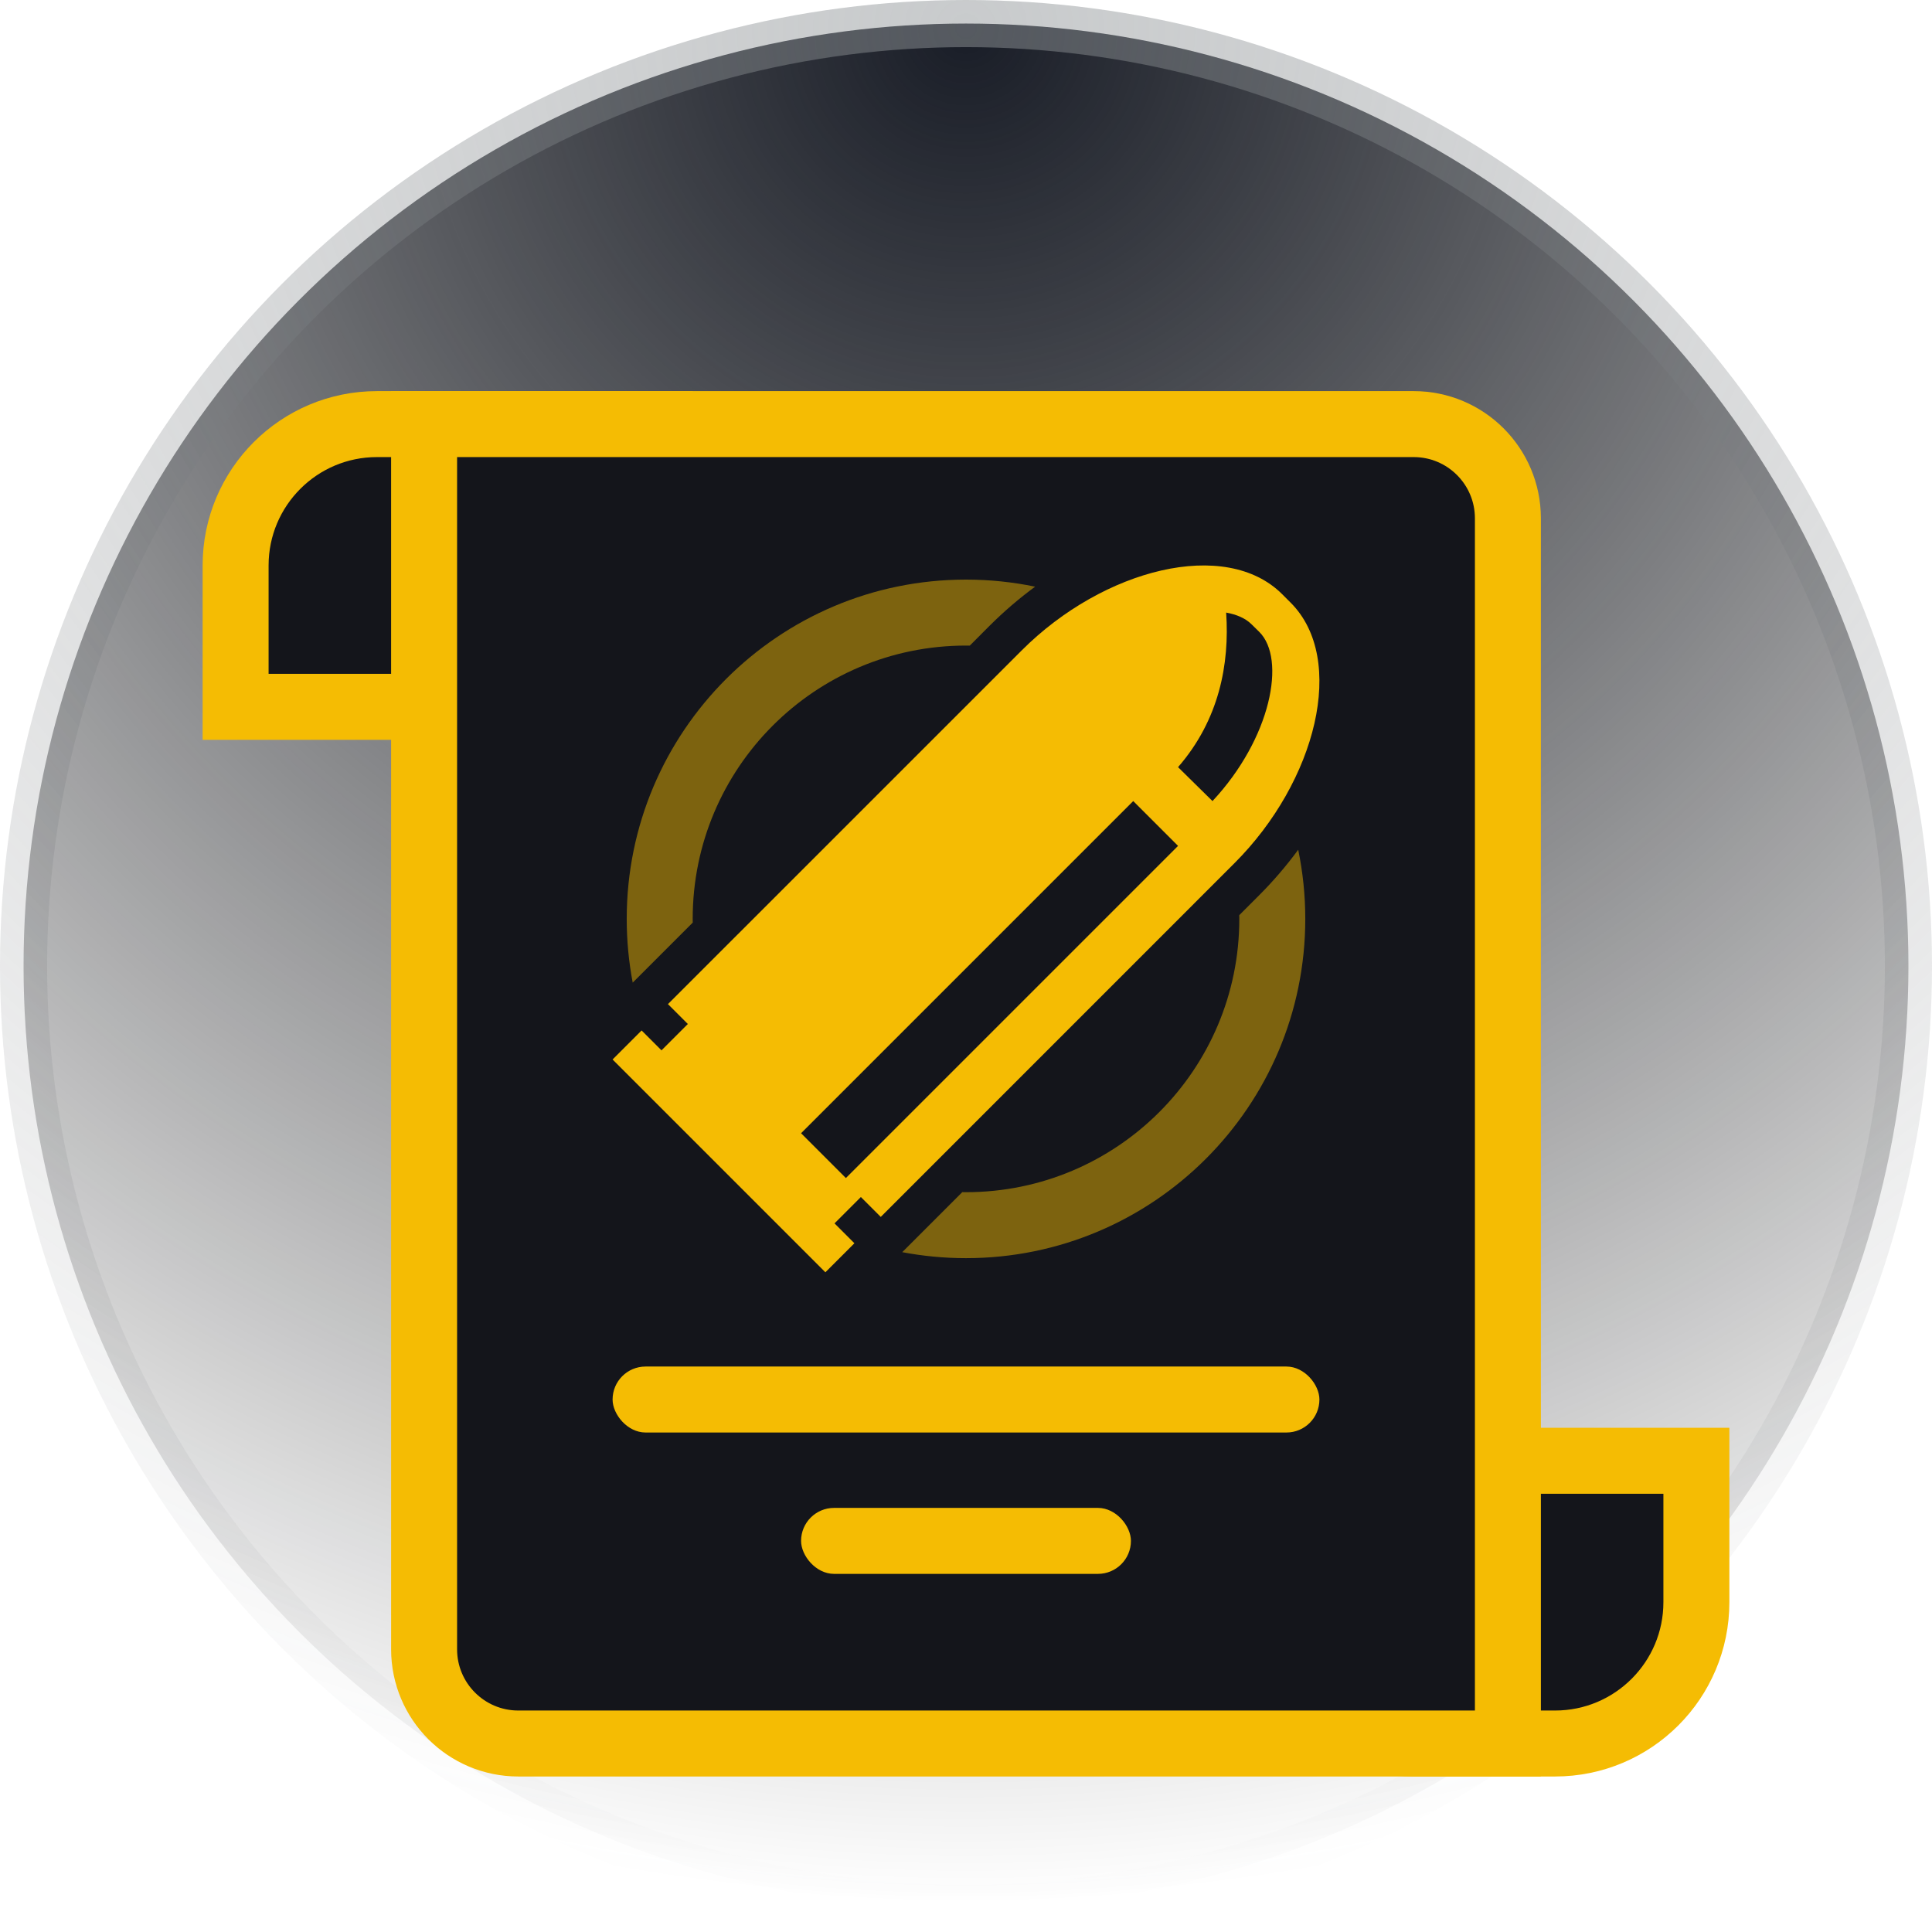 <svg xmlns="http://www.w3.org/2000/svg" width="41" height="41" viewBox="0 0 41 41">
  <defs>
    <radialGradient id="icon-counter_contracts-a" cy="0%" r="100%" fx="50%" fy="0%">
      <stop offset="0%" stop-color="#191D27"/>
      <stop offset="100%" stop-opacity="0"/>
    </radialGradient>
    <radialGradient id="icon-counter_contracts-b" cy="0%" r="100%" fx="50%" fy="0%" gradientTransform="matrix(0 1 -1.017 0 .5 -.5)">
      <stop offset="0%" stop-color="#92979A" stop-opacity=".5"/>
      <stop offset="100%" stop-color="#595D61" stop-opacity="0"/>
    </radialGradient>
  </defs>
  <g fill="none" fill-rule="evenodd">
    <circle cx="20.5" cy="20.5" r="20" fill="url(#icon-counter_contracts-a)" stroke="url(#icon-counter_contracts-b)"/>
    <path fill="#14151B" stroke="#F5BC03" stroke-width="1.4" d="M30 31L36 31 36 34C36 35.657 34.657 37 33 37L30 37C28.343 37 27 35.657 27 34L27 34C27 32.343 28.343 31 30 31zM8 9L14 9 14 15 5 15 5 12C5 10.343 6.343 9 8 9z"/>
    <path fill="#14151B" stroke="#F5BC03" stroke-width="1.4" d="M9,9 L30,9 C31.105,9 32,9.895 32,11 L32,37 L11,37 C9.895,37 9,36.105 9,35 L9,9 Z"/>
    <rect width="15" height="1.4" x="13" y="29" fill="#F5BC03" rx=".7"/>
    <rect width="7" height="1.4" x="17" y="32" fill="#F5BC03" rx=".7"/>
    <path fill="#7D630F" fill-rule="nonzero" d="M26.299,19.421 L26.718,19.002 C27.023,18.697 27.301,18.372 27.55,18.033 C27.648,18.507 27.7,18.997 27.7,19.5 C27.7,23.476 24.476,26.7 20.5,26.7 C20.038,26.7 19.585,26.656 19.147,26.573 L20.421,25.299 C20.447,25.3 20.473,25.3 20.5,25.3 C23.703,25.3 26.3,22.703 26.3,19.5 C26.3,19.473 26.3,19.447 26.299,19.421 Z M20.58,13.701 C20.553,13.7 20.527,13.7 20.5,13.7 C17.297,13.7 14.7,16.297 14.7,19.5 C14.7,19.527 14.7,19.553 14.701,19.579 L13.427,20.853 C13.344,20.415 13.3,19.963 13.3,19.5 C13.3,15.524 16.524,12.3 20.5,12.3 C21.003,12.3 21.493,12.352 21.967,12.45 C21.628,12.699 21.303,12.977 20.998,13.282 L20.58,13.701 Z"/>
    <path fill="#F5BC03" fill-rule="nonzero" d="M5.691,13.825 L5.269,13.403 L4.71,13.962 L5.132,14.384 L4.516,15 L0,10.484 L0.616,9.868 L1.038,10.29 L1.597,9.731 L1.175,9.309 L8.683,1.802 C10.418,0.067 13.012,-0.588 14.21,0.61 L14.39,0.79 C15.588,1.988 14.933,4.583 13.198,6.317 L5.691,13.825 Z M13.556,1.245 C13.429,1.12 13.243,1.04 13.021,1 C13.095,2.095 12.873,3.277 12,4.28 L12.731,5 C13.975,3.668 14.302,1.98 13.722,1.408 L13.556,1.245 Z M12,5.951 L11.049,5 L4,12.049 L4.951,13 L12,5.951 Z" transform="translate(13 12)"/>
  </g>
</svg>
